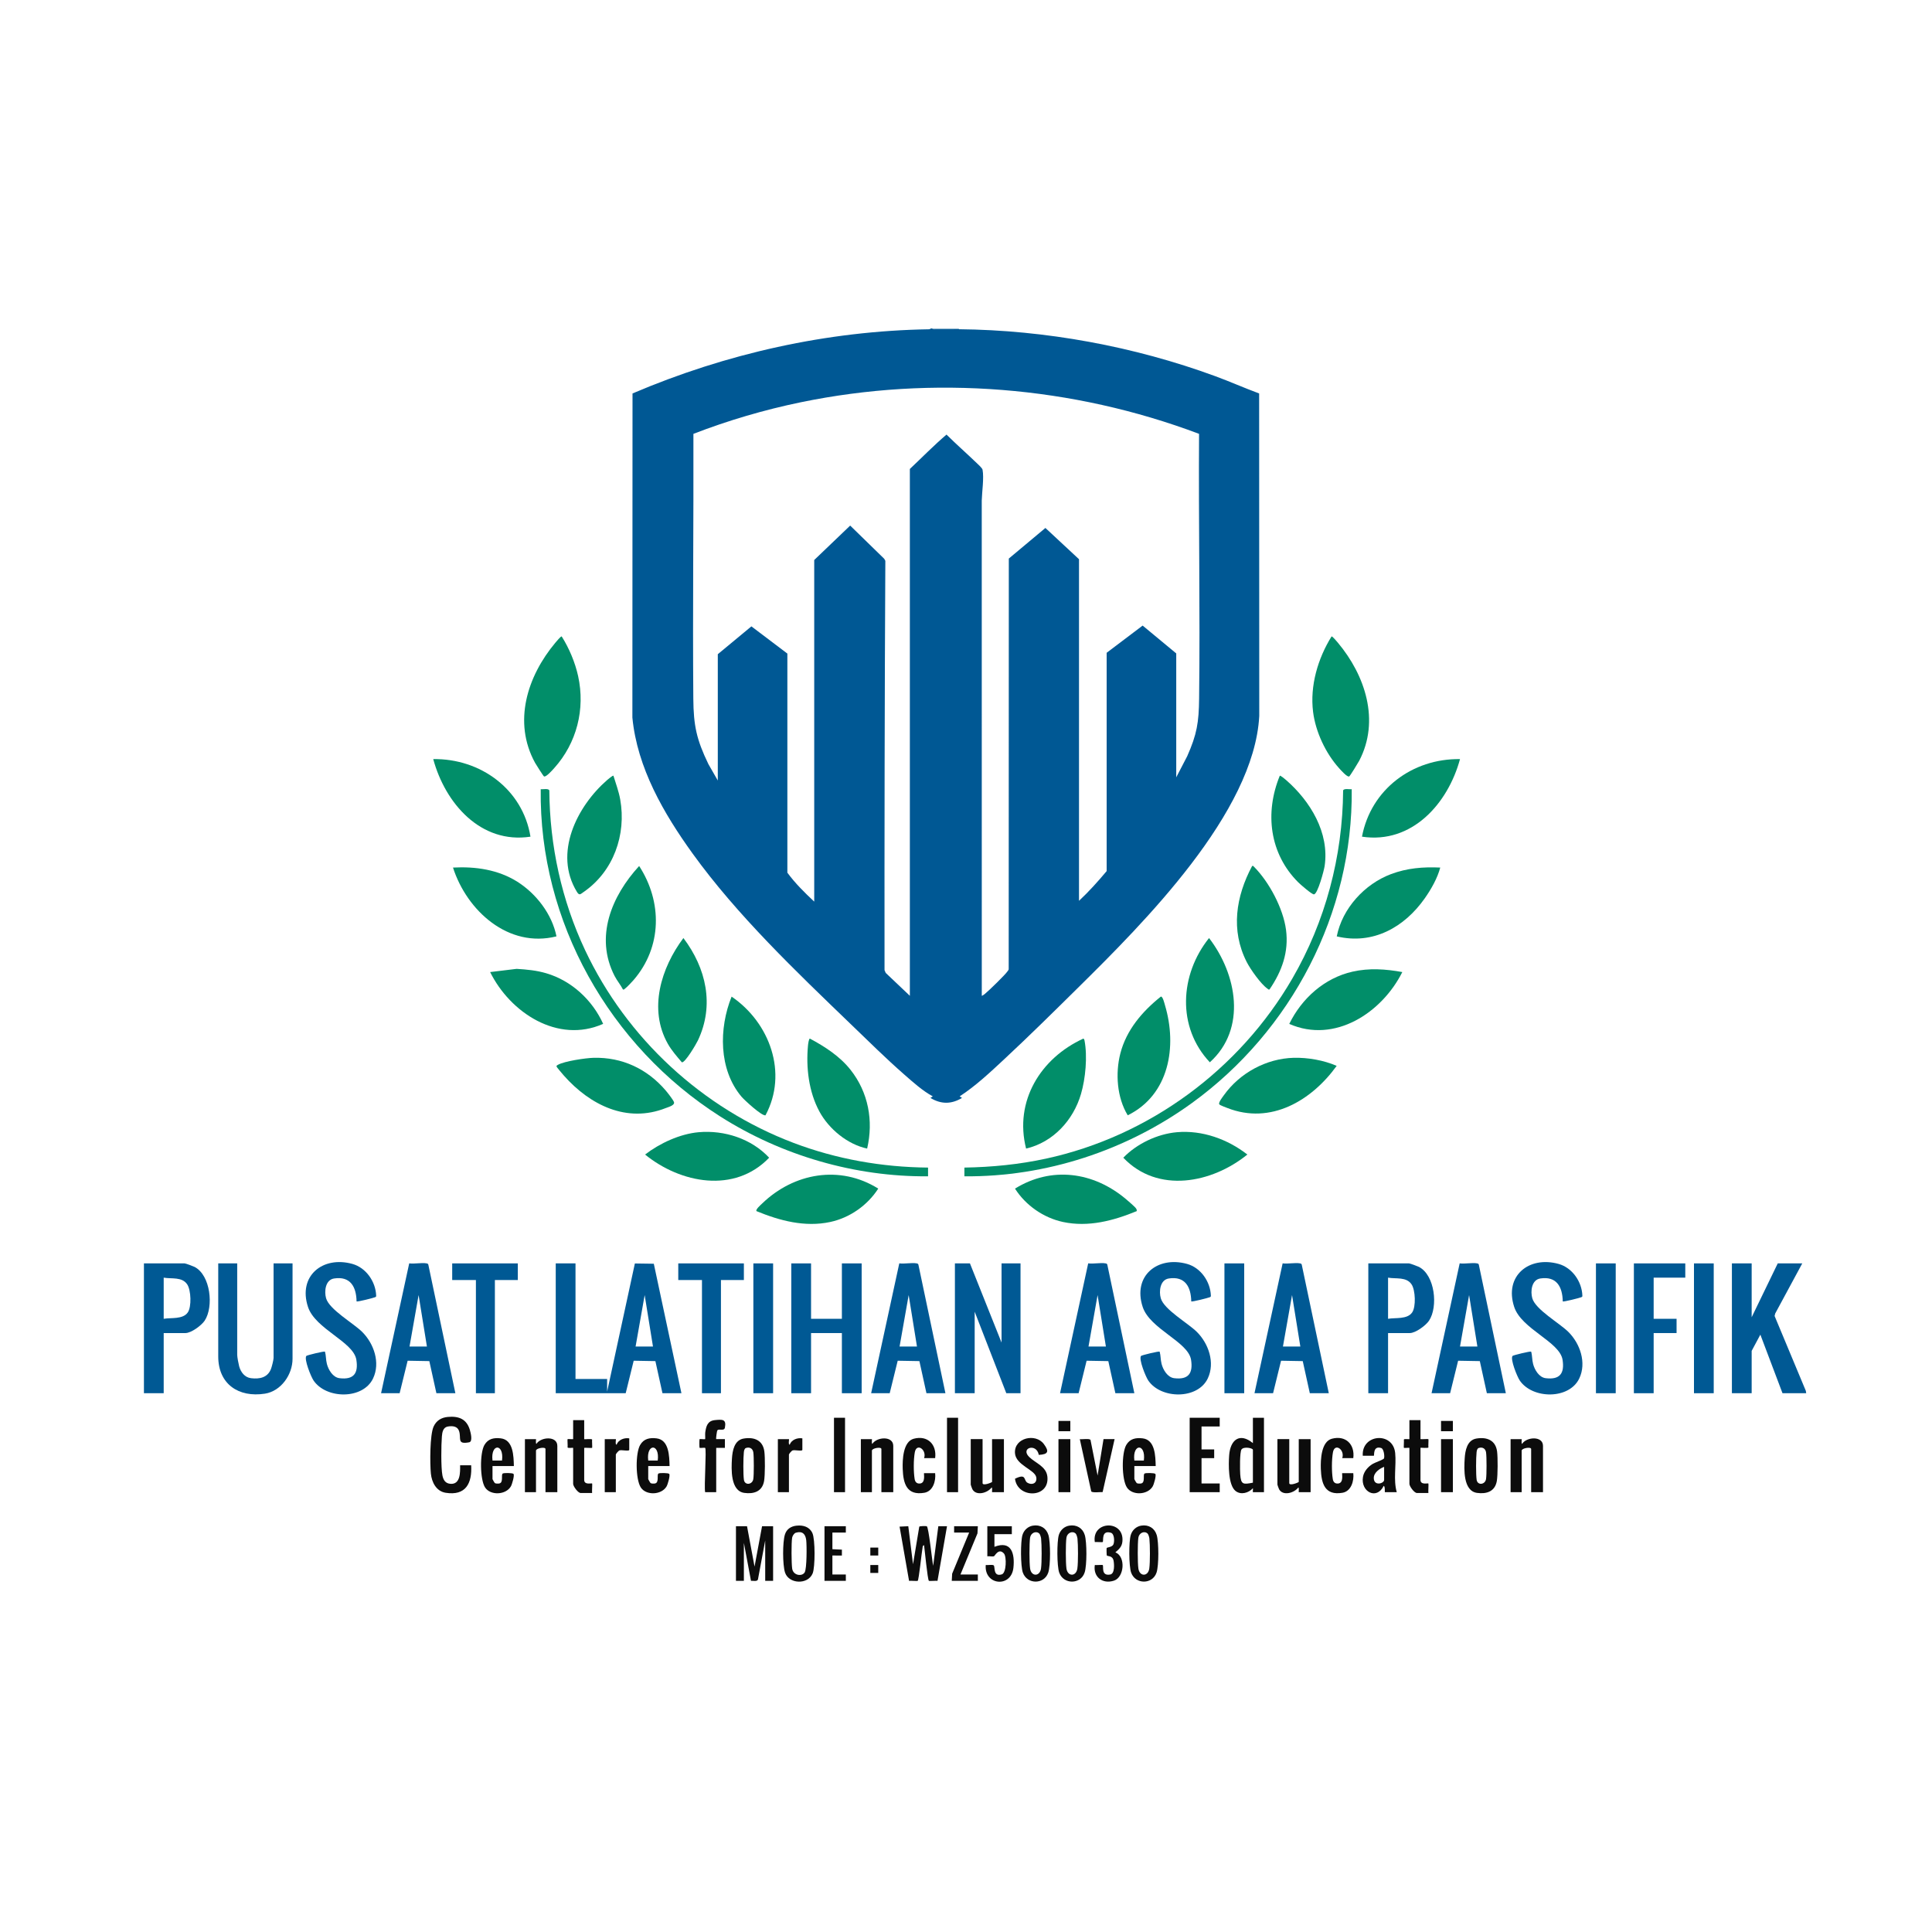 <svg width="100" height="100" viewBox="0 0 100 100" fill="none" xmlns="http://www.w3.org/2000/svg">
<rect x="0" y="0" width="100" height="100" fill="#333333" stroke="none"/>
<g clip-path="url(#clip0_2052_3919)">
<path d="M100 0H0V100H100V0Z" fill="white"/>
<g clip-path="url(#clip1_2052_3919)">
<path d="M49.631 17.041C54.112 17.083 58.705 17.929 62.897 19.469C63.663 19.75 64.408 20.083 65.173 20.365L65.179 37.059C64.908 42.073 59.193 47.772 55.789 51.134C54.545 52.363 53.285 53.608 52.004 54.801C51.273 55.483 50.506 56.206 49.672 56.747L49.794 56.828C49.246 57.161 48.705 57.161 48.158 56.828L48.28 56.747C47.754 56.462 47.263 56.019 46.807 55.62C45.87 54.801 44.944 53.884 44.045 53.019C41.205 50.283 38.158 47.379 35.85 44.18C34.356 42.108 32.981 39.74 32.732 37.141L32.739 20.365C37.578 18.299 42.815 17.125 48.1 17.043L48.199 17H48.24C48.691 17.024 49.155 17.037 49.631 17.041ZM37.153 40.398V33.862L38.892 32.421L40.754 33.829V45.17C41.155 45.715 41.649 46.206 42.144 46.667V28.986L44.005 27.204L45.767 28.922L45.825 29.027C45.788 36.087 45.777 43.149 45.783 50.213L45.844 50.357L47.094 51.543V24.273C47.725 23.679 48.331 23.057 48.991 22.494C49.499 22.997 50.037 23.47 50.552 23.965C50.632 24.042 50.84 24.224 50.857 24.315C50.938 24.737 50.826 25.466 50.815 25.91L50.817 51.543C50.827 51.556 50.955 51.463 50.981 51.441C51.179 51.281 52.03 50.455 52.149 50.275C52.179 50.229 52.219 50.199 52.21 50.131L52.216 28.911L54.11 27.327L55.849 28.945V46.626C56.359 46.151 56.837 45.617 57.28 45.088V33.788L59.143 32.38L60.882 33.821V40.234L61.449 39.142C61.954 38.004 62.051 37.396 62.066 36.158C62.122 31.592 62.033 27.022 62.063 22.456C55.526 19.991 48.3 19.406 41.44 20.823C39.55 21.214 37.688 21.762 35.891 22.456C35.904 27.022 35.849 31.592 35.886 36.158C35.897 37.559 36.054 38.282 36.667 39.551L37.152 40.397L37.153 40.398Z" fill="#005894"/>
<path d="M49.631 17V17.041C49.243 17.037 48.853 17.047 48.465 17.042C48.395 17.041 48.282 17.068 48.24 17H49.631Z" fill="#8BB3CE"/>
<path d="M29.788 65.393V71.376H31.425V72.031L32.861 65.397L33.841 65.411L35.271 72.113H34.289L33.923 70.451L32.8 70.431L32.386 72.113H28.765V65.393H29.788ZM33.798 69.696L33.368 67.032L32.898 69.696H33.798Z" fill="#005994"/>
<path d="M50.204 65.393L51.84 69.491V65.393H52.822V72.113H52.086L50.449 67.893V72.113H49.426V65.393H50.204Z" fill="#005994"/>
<path d="M90.666 65.393V68.18L92.016 65.393H93.285L91.884 67.987L91.853 68.115L93.469 71.989L93.489 72.113H92.262L91.116 69.081L90.666 69.921V72.113H89.643V65.393H90.666Z" fill="#005994"/>
<path d="M41.98 65.393V68.261H43.576V65.393H44.599V72.113H43.576V68.999H41.98V72.113H40.957V65.393H41.98Z" fill="#005994"/>
<path d="M69.965 40.848C70.037 47.267 66.842 53.36 61.696 57.091C58.301 59.552 54.134 60.922 49.917 60.886V60.434C51.338 60.411 52.752 60.272 54.139 59.971C59.477 58.814 64.153 55.367 66.888 50.654C68.6 47.703 69.496 44.34 69.52 40.915C69.56 40.793 69.859 40.866 69.965 40.848Z" fill="#018E69"/>
<path d="M48.036 60.434V60.886C44.247 60.916 40.463 59.812 37.279 57.788C31.558 54.152 27.896 47.702 27.988 40.848C28.095 40.866 28.393 40.793 28.433 40.915C28.453 43.774 29.071 46.602 30.285 49.181C32.436 53.747 36.357 57.367 41.07 59.154C43.3 59.999 45.647 60.412 48.036 60.434Z" fill="#018E69"/>
<path d="M69.836 40.187C69.737 40.245 69.393 39.853 69.311 39.762C68.615 38.988 68.096 37.885 67.965 36.848C67.795 35.495 68.213 34.081 68.922 32.94C68.968 32.929 69.2 33.209 69.249 33.267C70.665 34.958 71.437 37.296 70.354 39.374C70.302 39.474 69.879 40.163 69.837 40.187H69.836Z" fill="#018E69"/>
<path d="M28.157 40.187C28.121 40.166 27.744 39.572 27.695 39.483C26.538 37.373 27.291 35.002 28.745 33.267C28.794 33.208 29.026 32.929 29.072 32.94C29.456 33.545 29.77 34.292 29.924 34.996C30.299 36.708 29.853 38.461 28.683 39.761C28.601 39.852 28.257 40.244 28.157 40.186L28.157 40.187Z" fill="#018E69"/>
<path d="M12.278 65.393V70.126C12.278 70.241 12.345 70.595 12.379 70.721C12.461 71.019 12.665 71.296 12.993 71.335C13.437 71.389 13.852 71.307 14.027 70.854C14.069 70.747 14.16 70.388 14.16 70.29V65.393H15.142V70.331C15.142 71.149 14.547 72.005 13.712 72.136C12.353 72.348 11.296 71.645 11.296 70.208V65.393H12.278Z" fill="#005994"/>
<path d="M80.888 67.36C80.873 66.603 80.568 66.044 79.725 66.174C79.272 66.244 79.209 66.84 79.311 67.198C79.479 67.784 80.713 68.479 81.175 68.936C81.785 69.54 82.131 70.535 81.742 71.35C81.219 72.446 79.319 72.422 78.662 71.454C78.529 71.257 78.163 70.357 78.287 70.184C78.316 70.144 79.212 69.93 79.252 69.959C79.313 70.169 79.295 70.378 79.353 70.598C79.432 70.904 79.662 71.294 80.007 71.335C80.737 71.424 80.989 71.088 80.878 70.382C80.73 69.445 78.752 68.797 78.374 67.645C77.847 66.04 79.139 64.992 80.675 65.421C81.382 65.619 81.878 66.339 81.903 67.062C81.905 67.122 81.889 67.124 81.841 67.146C81.769 67.179 80.922 67.395 80.888 67.36Z" fill="#005994"/>
<path d="M61.659 67.36C61.644 66.603 61.339 66.044 60.496 66.174C60.043 66.244 59.98 66.84 60.082 67.198C60.25 67.784 61.484 68.479 61.946 68.936C62.556 69.54 62.902 70.535 62.513 71.35C61.99 72.446 60.09 72.422 59.433 71.454C59.3 71.257 58.934 70.357 59.058 70.184C59.087 70.144 59.983 69.93 60.023 69.959C60.084 70.169 60.066 70.378 60.124 70.598C60.203 70.904 60.433 71.294 60.778 71.335C61.508 71.424 61.76 71.088 61.649 70.382C61.501 69.445 59.523 68.797 59.145 67.645C58.618 66.04 59.91 64.992 61.446 65.421C62.153 65.619 62.649 66.339 62.674 67.062C62.676 67.122 62.66 67.124 62.612 67.146C62.54 67.179 61.693 67.395 61.659 67.36Z" fill="#005994"/>
<path d="M18.456 67.36C18.441 66.603 18.136 66.044 17.292 66.174C16.839 66.244 16.776 66.84 16.878 67.198C17.047 67.784 18.28 68.479 18.743 68.936C19.353 69.54 19.698 70.535 19.309 71.35C18.787 72.446 16.886 72.422 16.229 71.454C16.096 71.257 15.731 70.357 15.854 70.184C15.883 70.144 16.78 69.93 16.82 69.959C16.88 70.169 16.863 70.378 16.92 70.598C17 70.904 17.229 71.294 17.575 71.335C18.305 71.424 18.557 71.088 18.445 70.382C18.298 69.445 16.319 68.797 15.941 67.645C15.415 66.04 16.706 64.992 18.243 65.421C18.949 65.619 19.445 66.339 19.47 67.062C19.472 67.122 19.457 67.124 19.408 67.146C19.337 67.179 18.489 67.395 18.456 67.36Z" fill="#005994"/>
<path d="M77.942 72.113H76.96L76.595 70.451L75.472 70.431L75.058 72.113H74.097L75.553 65.391C75.821 65.43 76.199 65.345 76.45 65.392C76.498 65.402 76.531 65.408 76.544 65.462L77.942 72.113ZM76.469 69.695L76.04 67.032L75.57 69.695H76.469Z" fill="#005994"/>
<path d="M68.778 72.113H67.796L67.43 70.451L66.307 70.431L65.894 72.113H64.932L66.389 65.391C66.656 65.43 67.034 65.345 67.285 65.392C67.333 65.402 67.366 65.408 67.379 65.462L68.778 72.113ZM67.305 69.695L66.876 67.032L66.405 69.695H67.305Z" fill="#005994"/>
<path d="M58.714 72.113H57.732L57.366 70.451L56.243 70.431L55.829 72.113H54.868L56.325 65.391C56.592 65.43 56.97 65.345 57.221 65.392C57.269 65.402 57.302 65.408 57.315 65.462L58.714 72.113ZM57.241 69.695L56.811 67.032L56.341 69.695H57.241Z" fill="#005994"/>
<path d="M48.935 72.113H47.953L47.588 70.451L46.465 70.431L46.051 72.113H45.09L46.547 65.391C46.814 65.43 47.192 65.345 47.443 65.392C47.491 65.402 47.523 65.408 47.537 65.462L48.935 72.113ZM47.462 69.695L47.033 67.032L46.562 69.695H47.462Z" fill="#005994"/>
<path d="M23.57 72.113H22.588L22.222 70.451L21.099 70.431L20.685 72.113H19.724L21.181 65.391C21.448 65.43 21.826 65.345 22.077 65.392C22.125 65.402 22.158 65.408 22.171 65.462L23.57 72.113ZM22.097 69.695L21.667 67.032L21.197 69.695H22.097Z" fill="#005994"/>
<path d="M71.846 68.999V72.113H70.824V65.393H72.931C72.981 65.393 73.374 65.539 73.445 65.575C74.275 66.005 74.444 67.639 73.967 68.357C73.802 68.606 73.27 68.999 72.972 68.999H71.847H71.846ZM71.846 68.261C72.23 68.193 72.837 68.301 73.093 67.932C73.298 67.636 73.26 66.782 73.067 66.486C72.8 66.075 72.259 66.206 71.846 66.131V68.261Z" fill="#005994"/>
<path d="M8.473 68.999V72.113H7.45V65.393H9.557C9.607 65.393 10.001 65.539 10.071 65.575C10.901 66.005 11.07 67.639 10.594 68.357C10.428 68.606 9.896 68.999 9.598 68.999H8.473H8.473ZM8.473 68.261C8.856 68.193 9.463 68.301 9.719 67.932C9.924 67.636 9.887 66.782 9.694 66.486C9.426 66.075 8.886 66.206 8.473 66.131V68.261Z" fill="#005994"/>
<path d="M36.163 58.603C37.493 58.485 38.897 58.941 39.811 59.923C38.02 61.791 35.224 61.251 33.389 59.759C34.155 59.172 35.191 58.69 36.163 58.603Z" fill="#018E69"/>
<path d="M60.915 58.603C62.223 58.487 63.542 58.962 64.563 59.759C62.729 61.245 59.926 61.797 58.142 59.923C58.844 59.197 59.902 58.693 60.915 58.603Z" fill="#018E69"/>
<path d="M74.547 44.905C74.399 45.461 74.076 46.027 73.744 46.499C72.689 48 71.061 48.914 69.19 48.467C69.478 47.019 70.628 45.758 72 45.243C72.836 44.93 73.658 44.864 74.547 44.905Z" fill="#018E69"/>
<path d="M32.244 51.215C32.12 50.972 31.938 50.762 31.813 50.519C30.769 48.493 31.658 46.377 33.082 44.824C34.288 46.68 34.272 49.015 32.796 50.724C32.707 50.828 32.445 51.107 32.346 51.175C32.312 51.199 32.303 51.232 32.244 51.215V51.215Z" fill="#018E69"/>
<path d="M66.969 54.752C67.695 54.733 68.523 54.879 69.186 55.169C67.888 56.968 65.773 58.229 63.531 57.351C63.448 57.318 63.143 57.21 63.109 57.158C63.053 57.069 63.283 56.78 63.344 56.693C64.17 55.536 65.54 54.788 66.969 54.751V54.752Z" fill="#018E69"/>
<path d="M30.721 54.752C32.201 54.713 33.498 55.324 34.453 56.439C34.552 56.554 34.834 56.915 34.882 57.036C34.95 57.208 34.599 57.299 34.463 57.352C32.448 58.151 30.538 57.196 29.195 55.682C29.141 55.622 28.815 55.239 28.808 55.209C28.794 55.153 28.838 55.138 28.876 55.116C29.21 54.924 30.319 54.762 30.721 54.752Z" fill="#018E69"/>
<path d="M28.803 48.466C26.314 49.093 24.164 47.14 23.447 44.905C24.612 44.843 25.785 45.011 26.782 45.641C27.76 46.26 28.574 47.321 28.803 48.466V48.466Z" fill="#018E69"/>
<path d="M35.373 48.553C36.552 50.11 36.989 52.025 36.124 53.852C36.041 54.028 35.458 55.026 35.292 54.985C35.035 54.679 34.767 54.38 34.568 54.029C33.553 52.235 34.216 50.099 35.373 48.553Z" fill="#018E69"/>
<path d="M60.085 51.584C60.185 51.562 60.271 51.937 60.298 52.026C60.94 54.17 60.516 56.673 58.371 57.728C57.813 56.813 57.724 55.554 57.989 54.526C58.302 53.31 59.126 52.348 60.085 51.584H60.085Z" fill="#018E69"/>
<path d="M44.883 59.45C43.868 59.234 42.9 58.438 42.409 57.526C41.86 56.507 41.713 55.252 41.822 54.109C41.828 54.042 41.865 53.759 41.919 53.757C42.7 54.176 43.469 54.672 44.025 55.375C44.944 56.538 45.219 58.009 44.883 59.45Z" fill="#018E69"/>
<path d="M53.11 59.45C52.488 56.989 53.864 54.769 56.075 53.757C56.118 53.786 56.126 53.812 56.135 53.859C56.292 54.681 56.187 55.821 55.952 56.624C55.555 57.986 54.504 59.125 53.111 59.45H53.11Z" fill="#018E69"/>
<path d="M65.709 51.215C65.649 51.231 65.641 51.198 65.606 51.175C65.264 50.94 64.724 50.174 64.53 49.794C63.691 48.148 63.969 46.398 64.81 44.823C64.873 44.808 64.876 44.832 64.909 44.866C65.693 45.654 66.418 47.02 66.564 48.126C66.715 49.277 66.348 50.279 65.709 51.215Z" fill="#018E69"/>
<path d="M62.58 48.553C64.019 50.42 64.548 53.246 62.621 54.984C60.904 53.162 61.065 50.445 62.58 48.553Z" fill="#018E69"/>
<path d="M37.868 51.585C39.839 52.928 40.798 55.535 39.622 57.728C39.44 57.78 38.53 56.943 38.381 56.766C37.192 55.359 37.207 53.223 37.868 51.584V51.585Z" fill="#018E69"/>
<path d="M67.197 45.669C65.707 44.184 65.456 42.069 66.242 40.152C66.275 40.126 66.525 40.338 66.569 40.376C67.824 41.471 68.821 43.103 68.562 44.832C68.528 45.057 68.21 46.255 68.015 46.292C67.914 46.312 67.301 45.773 67.197 45.669V45.669Z" fill="#018E69"/>
<path d="M31.752 40.152C31.875 40.558 32.027 40.958 32.102 41.379C32.427 43.206 31.755 45.102 30.211 46.168C30.041 46.285 29.989 46.37 29.861 46.163C28.638 44.165 29.86 41.74 31.424 40.376C31.468 40.337 31.718 40.126 31.751 40.151L31.752 40.152Z" fill="#018E69"/>
<path d="M25.37 50.314L26.739 50.148C27.262 50.18 27.77 50.227 28.274 50.376C29.58 50.759 30.663 51.762 31.219 52.995C28.871 54.036 26.406 52.414 25.37 50.314Z" fill="#018E69"/>
<path d="M39.157 62.688C39.09 62.61 39.382 62.358 39.443 62.299C41.084 60.711 43.472 60.281 45.458 61.522C44.901 62.389 43.983 63.034 42.971 63.25C41.662 63.53 40.364 63.185 39.158 62.689L39.157 62.688Z" fill="#018E69"/>
<path d="M58.836 62.688C57.63 63.185 56.332 63.529 55.023 63.25C54.014 63.034 53.09 62.391 52.536 61.523C54.426 60.352 56.593 60.654 58.264 62.053C58.365 62.137 58.746 62.464 58.797 62.543C58.829 62.593 58.848 62.624 58.836 62.688L58.836 62.688Z" fill="#018E69"/>
<path d="M75.57 39.291C74.946 41.592 73.083 43.697 70.496 43.306C70.959 40.855 73.107 39.256 75.57 39.291Z" fill="#018E69"/>
<path d="M27.457 43.306C24.877 43.698 23.043 41.575 22.424 39.291C24.862 39.255 27.058 40.847 27.457 43.306Z" fill="#018E69"/>
<path d="M72.583 50.314C71.535 52.41 69.09 54.035 66.732 52.997C67.38 51.675 68.549 50.623 70.005 50.293C70.869 50.097 71.72 50.157 72.583 50.314Z" fill="#018E69"/>
<path d="M87.23 65.393V66.131H85.593V68.261H86.779V68.999H85.593V72.113H84.57V65.393H87.23Z" fill="#005994"/>
<path d="M38.503 65.393V66.254H37.316V72.113H36.334V66.254H35.107V65.393H38.503Z" fill="#005994"/>
<path d="M26.802 65.393V66.254H25.615V72.113H24.633V66.254H23.406V65.393H26.802Z" fill="#005994"/>
<path d="M40.016 65.393H38.994V72.113H40.016V65.393Z" fill="#005994"/>
<path d="M83.629 65.393H82.606V72.113H83.629V65.393Z" fill="#005994"/>
<path d="M64.4 65.393H63.377V72.113H64.4V65.393Z" fill="#005994"/>
<path d="M88.702 65.393H87.68V72.113H88.702V65.393Z" fill="#005994"/>
<path d="M65.423 73.383V77.235H64.85C64.84 77.235 64.858 77.063 64.85 77.03C64.633 77.274 64.227 77.392 63.952 77.172C63.564 76.862 63.588 75.788 63.621 75.328C63.679 74.526 64.164 74.133 64.85 74.695V73.383H65.423H65.423ZM64.85 76.743V75.043C64.85 74.952 64.376 74.857 64.259 75.025C64.165 75.159 64.178 76.097 64.194 76.315C64.233 76.845 64.341 76.843 64.85 76.743Z" fill="#0C0C0C"/>
<path d="M23.815 75.842H24.388C24.441 76.778 24.108 77.431 23.068 77.266C22.582 77.189 22.346 76.721 22.302 76.272C22.251 75.763 22.246 74.263 22.445 73.834C22.587 73.527 22.844 73.371 23.179 73.34C23.735 73.289 24.148 73.44 24.318 74.006C24.363 74.157 24.48 74.616 24.285 74.653C23.631 74.777 23.887 74.453 23.762 74.071C23.679 73.817 23.418 73.796 23.183 73.836C22.933 73.878 22.89 74.13 22.872 74.344C22.836 74.779 22.82 75.967 22.9 76.368C22.949 76.61 23.054 76.782 23.317 76.802C23.837 76.841 23.82 76.203 23.815 75.842L23.815 75.842Z" fill="#0C0C0C"/>
<path d="M47.013 78.997L47.258 80.964L47.581 79.021C47.606 78.985 47.914 78.983 47.967 78.996C48.068 79.019 48.248 80.816 48.301 81.046L48.567 78.997H49.017L48.525 81.824C48.449 81.812 48.101 81.844 48.078 81.822C48.011 81.758 47.861 80.204 47.83 79.981C47.748 79.997 47.76 80.065 47.749 80.124C47.706 80.346 47.562 81.763 47.501 81.822C47.478 81.845 47.13 81.811 47.053 81.825L46.562 79.018L47.013 78.997V78.997Z" fill="#0C0C0C"/>
<path d="M38.666 78.997L39.055 81.087L39.444 78.997H40.016V81.825H39.607V79.735L39.231 81.755C39.187 81.875 38.974 81.812 38.871 81.824L38.503 79.858V81.825H38.093V78.997H38.666Z" fill="#0C0C0C"/>
<path d="M66.732 74.49V76.764C66.732 76.93 67.223 76.73 67.223 76.703V74.49H67.837V77.235H67.223C67.211 77.235 67.249 77.017 67.203 76.989C66.99 77.277 66.409 77.446 66.206 77.086C66.189 77.057 66.119 76.861 66.119 76.846V74.489H66.732V74.49Z" fill="#0C0C0C"/>
<path d="M50.858 74.49V76.764C50.858 76.93 51.349 76.73 51.349 76.703V74.49H51.963V77.235H51.349C51.337 77.235 51.375 77.017 51.329 76.989C51.116 77.277 50.535 77.446 50.332 77.086C50.315 77.057 50.245 76.861 50.245 76.846V74.489H50.858V74.49Z" fill="#0C0C0C"/>
<path d="M63.132 73.383V73.834H62.191V75.022H62.846V75.473H62.191V76.784H63.132V77.235H61.577V73.383H63.132Z" fill="#0C0C0C"/>
<path d="M46.235 77.235H45.621V75.002C45.621 74.871 45.13 74.958 45.13 75.084V77.235H44.558V74.49H45.13C45.143 74.49 45.104 74.708 45.151 74.736C45.381 74.368 46.235 74.311 46.235 74.838V77.235Z" fill="#0C0C0C"/>
<path d="M79.865 77.235H79.252V75.002C79.252 74.871 78.761 74.958 78.761 75.084V77.235H78.188V74.49H78.761C78.773 74.49 78.734 74.708 78.781 74.736C79.011 74.368 79.865 74.311 79.865 74.838V77.235Z" fill="#0C0C0C"/>
<path d="M28.847 77.235H28.234V75.002C28.234 74.871 27.743 74.958 27.743 75.084V77.235H27.17V74.49H27.743C27.755 74.49 27.716 74.708 27.763 74.736C27.993 74.368 28.847 74.311 28.847 74.838V77.235Z" fill="#0C0C0C"/>
<path d="M76.418 74.459C76.957 74.368 77.413 74.543 77.489 75.129C77.529 75.435 77.528 76.366 77.474 76.664C77.377 77.2 76.944 77.341 76.452 77.272C75.729 77.172 75.778 76.042 75.812 75.492C75.838 75.084 75.933 74.54 76.418 74.459H76.418ZM76.537 74.948C76.456 74.975 76.436 75.089 76.428 75.165C76.395 75.447 76.39 76.326 76.431 76.597C76.477 76.895 76.869 76.852 76.917 76.557C76.952 76.341 76.952 75.384 76.917 75.168C76.885 74.972 76.725 74.884 76.537 74.948Z" fill="#0C0C0C"/>
<path d="M38.492 74.459C39.031 74.368 39.487 74.543 39.563 75.129C39.603 75.435 39.602 76.366 39.548 76.664C39.451 77.2 39.018 77.341 38.526 77.272C37.803 77.172 37.852 76.042 37.886 75.492C37.912 75.084 38.007 74.54 38.492 74.459H38.492ZM38.611 74.948C38.53 74.975 38.51 75.089 38.502 75.165C38.469 75.447 38.464 76.326 38.505 76.597C38.551 76.895 38.943 76.852 38.991 76.557C39.026 76.341 39.026 75.384 38.991 75.168C38.959 74.972 38.799 74.884 38.611 74.948Z" fill="#0C0C0C"/>
<path d="M72.296 77.235H71.683C71.666 77.235 71.704 76.941 71.621 76.907C71.254 77.662 70.416 77.209 70.547 76.445C70.597 76.154 70.812 75.915 71.057 75.768C71.164 75.704 71.616 75.545 71.636 75.488C71.675 75.376 71.627 74.99 71.49 74.949C71.048 74.812 71.144 75.35 71.11 75.35H70.537C70.463 74.227 72.101 74.082 72.214 75.207C72.28 75.863 72.111 76.59 72.296 77.235H72.296ZM71.642 75.924C71.399 76.016 71.096 76.23 71.107 76.517C71.124 76.938 71.642 76.785 71.642 76.6V75.924Z" fill="#0C0C0C"/>
<path d="M26.597 75.883H25.492V76.559C25.492 76.571 25.598 76.754 25.614 76.764C25.666 76.796 25.78 76.796 25.84 76.785C26.075 76.739 25.923 76.339 26.021 76.27C26.077 76.231 26.539 76.234 26.58 76.29C26.638 76.371 26.505 76.829 26.442 76.936C26.177 77.387 25.381 77.415 25.106 76.988C24.84 76.575 24.828 75.211 25.075 74.789C25.265 74.463 25.57 74.408 25.922 74.449C26.575 74.525 26.584 75.375 26.598 75.883L26.597 75.883ZM25.984 75.597C26.1 74.699 25.382 74.704 25.492 75.597H25.984Z" fill="#0C0C0C"/>
<path d="M59.818 75.883H58.714V76.559C58.714 76.571 58.819 76.754 58.835 76.764C58.886 76.796 59.001 76.796 59.061 76.785C59.296 76.739 59.144 76.339 59.242 76.27C59.298 76.231 59.76 76.234 59.801 76.29C59.859 76.371 59.727 76.829 59.663 76.936C59.398 77.387 58.602 77.415 58.327 76.988C58.052 76.56 58.05 75.211 58.296 74.789C58.486 74.463 58.791 74.408 59.144 74.449C59.796 74.525 59.805 75.375 59.819 75.883L59.818 75.883ZM59.205 75.597C59.321 74.699 58.603 74.704 58.714 75.597H59.205Z" fill="#0C0C0C"/>
<path d="M34.657 75.883H33.552V76.559C33.552 76.571 33.658 76.754 33.674 76.764C33.725 76.796 33.84 76.796 33.9 76.785C34.134 76.739 33.983 76.339 34.081 76.27C34.136 76.231 34.599 76.234 34.64 76.29C34.698 76.371 34.565 76.829 34.502 76.936C34.237 77.387 33.441 77.415 33.166 76.988C32.891 76.56 32.888 75.211 33.135 74.789C33.325 74.463 33.63 74.408 33.982 74.449C34.635 74.525 34.643 75.375 34.657 75.883L34.657 75.883ZM34.044 75.597C34.16 74.699 33.442 74.704 33.552 75.597H34.044Z" fill="#0C0C0C"/>
<path d="M70.046 75.473H69.474C69.622 75.037 69.082 74.659 68.992 75.175C68.925 75.558 68.923 76.173 68.985 76.557C69.008 76.704 69.093 76.797 69.248 76.788C69.578 76.769 69.441 76.251 69.473 76.251H70.046C70.091 76.65 69.939 77.189 69.484 77.266C68.574 77.419 68.393 76.791 68.366 76.028C68.35 75.558 68.383 74.614 68.94 74.468C69.657 74.279 70.137 74.765 70.046 75.473L70.046 75.473Z" fill="#0C0C0C"/>
<path d="M48.404 75.473H47.831C47.979 75.037 47.44 74.659 47.349 75.175C47.282 75.558 47.28 76.173 47.342 76.557C47.366 76.704 47.45 76.797 47.605 76.788C47.935 76.769 47.798 76.251 47.83 76.251H48.403C48.448 76.65 48.296 77.189 47.841 77.266C46.931 77.419 46.75 76.791 46.724 76.028C46.708 75.558 46.74 74.614 47.297 74.468C48.014 74.279 48.494 74.765 48.403 75.473L48.404 75.473Z" fill="#0C0C0C"/>
<path d="M53.768 75.304C53.651 74.675 52.795 74.943 53.271 75.413C53.593 75.729 54.158 75.899 54.213 76.436C54.327 77.56 52.665 77.573 52.536 76.539C53.148 76.24 52.967 76.621 53.178 76.746C53.406 76.881 53.679 76.789 53.64 76.481C53.587 76.069 52.569 75.845 52.534 75.206C52.491 74.415 53.602 74.171 54.026 74.739C54.309 75.12 54.27 75.28 53.768 75.304H53.768Z" fill="#0C0C0C"/>
<path d="M36.498 74.941C36.482 74.924 36.227 74.957 36.211 74.941C36.195 74.924 36.195 74.505 36.211 74.489C36.227 74.473 36.481 74.507 36.498 74.49C36.51 74.478 36.492 74.221 36.503 74.146C36.55 73.809 36.625 73.541 37.007 73.504C37.389 73.468 37.606 73.447 37.521 73.896C37.483 74.094 37.206 73.93 37.13 74.037C37.103 74.076 37.052 74.471 37.071 74.489H37.521V74.94H37.071V77.234H36.498C36.436 76.957 36.579 75.021 36.498 74.94V74.941Z" fill="#0C0C0C"/>
<path d="M57.691 74.49L57.072 77.23C56.949 77.222 56.545 77.278 56.483 77.195L55.891 74.49C56.009 74.509 56.385 74.444 56.444 74.529L56.811 76.375L57.118 74.489H57.691V74.49Z" fill="#0C0C0C"/>
<path d="M73.524 73.506V74.49C73.593 74.501 73.917 74.474 73.933 74.49C73.949 74.506 73.921 74.846 73.934 74.917C73.925 74.975 73.524 74.92 73.524 74.941V76.6C73.524 76.877 73.906 76.758 73.933 76.785C73.95 76.802 73.92 77.199 73.933 77.277H73.34C73.201 77.277 72.951 76.931 72.951 76.805V74.941C72.895 74.931 72.678 74.955 72.664 74.941C72.648 74.924 72.677 74.584 72.664 74.513C72.672 74.46 72.951 74.504 72.951 74.49V73.506H73.524Z" fill="#0C0C0C"/>
<path d="M30.238 73.506V74.49C30.238 74.51 30.64 74.456 30.648 74.513C30.635 74.584 30.664 74.924 30.648 74.941C30.631 74.957 30.308 74.929 30.238 74.941V76.6C30.238 76.877 30.621 76.758 30.647 76.785C30.665 76.802 30.634 77.199 30.647 77.277H30.054C29.916 77.277 29.666 76.931 29.666 76.805V74.941C29.666 74.927 29.387 74.971 29.378 74.917C29.391 74.846 29.362 74.506 29.379 74.49C29.393 74.476 29.61 74.5 29.666 74.49V73.506H30.238Z" fill="#0C0C0C"/>
<path d="M41.235 78.968C41.572 78.931 41.905 79.028 42.051 79.356C42.198 79.683 42.194 81.114 42.064 81.436C41.819 82.039 40.828 81.993 40.632 81.392C40.504 80.997 40.502 79.82 40.628 79.424C40.719 79.136 40.948 78.998 41.235 78.967L41.235 78.968ZM41.191 79.334C41.101 79.36 41.015 79.503 41 79.594C40.957 79.866 40.962 80.906 41.002 81.186C41.053 81.55 41.509 81.612 41.648 81.39C41.766 81.203 41.761 79.987 41.73 79.719C41.692 79.4 41.532 79.232 41.19 79.334H41.191Z" fill="#0C0C0C"/>
<path d="M59.071 78.966C59.447 78.905 59.763 79.091 59.872 79.455C59.981 79.82 59.987 81.027 59.862 81.397C59.652 82.019 58.769 82.019 58.547 81.397C58.427 81.059 58.422 79.79 58.529 79.447C58.606 79.198 58.81 79.008 59.071 78.966ZM59.399 79.377C59.227 79.216 58.955 79.347 58.921 79.594C58.879 79.895 58.88 80.884 58.922 81.185C58.982 81.613 59.427 81.612 59.487 81.185C59.532 80.871 59.528 79.954 59.492 79.631C59.486 79.568 59.441 79.415 59.399 79.377H59.399Z" fill="#0C0C0C"/>
<path d="M55.348 78.966C55.724 78.905 56.04 79.091 56.149 79.455C56.258 79.82 56.264 81.027 56.139 81.397C55.929 82.019 55.046 82.019 54.824 81.397C54.704 81.059 54.699 79.79 54.806 79.447C54.883 79.198 55.087 79.008 55.348 78.966ZM55.676 79.377C55.504 79.216 55.232 79.347 55.198 79.594C55.156 79.895 55.157 80.884 55.199 81.185C55.259 81.613 55.704 81.612 55.764 81.185C55.809 80.871 55.805 79.954 55.769 79.631C55.762 79.568 55.718 79.415 55.676 79.377H55.676Z" fill="#0C0C0C"/>
<path d="M53.466 78.966C53.842 78.905 54.158 79.091 54.267 79.455C54.376 79.82 54.382 81.027 54.257 81.397C54.047 82.019 53.164 82.019 52.942 81.397C52.822 81.059 52.817 79.79 52.924 79.447C53.001 79.198 53.205 79.008 53.466 78.966ZM53.794 79.377C53.622 79.216 53.35 79.347 53.316 79.594C53.274 79.895 53.275 80.884 53.317 81.185C53.377 81.613 53.822 81.612 53.883 81.185C53.927 80.871 53.923 79.954 53.887 79.631C53.88 79.568 53.836 79.415 53.794 79.377H53.794Z" fill="#0C0C0C"/>
<path d="M52.372 78.997V79.407H51.472V80.063C52.352 79.717 52.534 80.42 52.454 81.149C52.338 82.202 50.934 82.056 51.022 81.005C51.123 81.021 51.361 80.971 51.434 81.023C51.517 81.082 51.387 81.631 51.853 81.489C52.093 81.415 52.108 80.573 51.964 80.41C51.688 80.1 51.495 80.542 51.443 80.555C51.351 80.578 51.206 80.539 51.104 80.554V78.997H52.372Z" fill="#0C0C0C"/>
<path d="M49.59 73.383H49.017V77.235H49.59V73.383Z" fill="#0C0C0C"/>
<path d="M43.739 73.383H43.167V77.235H43.739V73.383Z" fill="#0C0C0C"/>
<path d="M57.732 80.349C58.276 80.563 58.197 81.637 57.659 81.814C57.076 82.006 56.573 81.629 56.667 81.005C56.736 81.016 57.063 80.99 57.077 81.005C57.137 81.069 56.975 81.587 57.464 81.497C57.704 81.453 57.672 80.972 57.64 80.79C57.588 80.498 57.326 80.568 57.287 80.508C57.277 80.492 57.27 80.163 57.279 80.129C57.291 80.085 57.563 80.087 57.629 79.939C57.694 79.792 57.685 79.388 57.498 79.334C56.988 79.187 57.132 79.759 57.077 79.817C57.063 79.832 56.736 79.806 56.667 79.817C56.496 78.707 58.207 78.645 58.095 79.792C58.069 80.06 57.92 80.187 57.731 80.349L57.732 80.349Z" fill="#0C0C0C"/>
<path d="M32.57 74.449V75.043C32.57 75.131 32.184 75.037 32.067 75.072C32.014 75.088 31.875 75.252 31.875 75.289V77.235H31.302V74.49H31.875C31.897 74.49 31.826 74.77 31.915 74.776C32.006 74.52 32.313 74.407 32.57 74.449Z" fill="#0C0C0C"/>
<path d="M41.53 74.449V75.043C41.53 75.131 41.144 75.037 41.027 75.072C40.973 75.088 40.835 75.252 40.835 75.289V77.235H40.262V74.49H40.835C40.857 74.49 40.786 74.77 40.875 74.776C40.966 74.52 41.272 74.407 41.53 74.449Z" fill="#0C0C0C"/>
<path d="M50.613 78.997L50.594 79.367L49.713 81.497H50.613V81.825H49.263L49.283 81.455L50.163 79.325H49.385V78.997H50.613Z" fill="#0C0C0C"/>
<path d="M43.78 78.997V79.325H43.085V80.186L43.577 80.209L43.576 80.514L43.085 80.513V81.497H43.78V81.825H42.676V78.997H43.78Z" fill="#0C0C0C"/>
<path d="M55.4 74.49H54.786V77.235H55.4V74.49Z" fill="#0C0C0C"/>
<path d="M75.201 74.49H74.588V77.235H75.201V74.49Z" fill="#0C0C0C"/>
<path d="M75.201 73.547H74.588V74.08H75.201V73.547Z" fill="#0C0C0C"/>
<path d="M55.4 73.547H54.786V74.08H55.4V73.547Z" fill="#0C0C0C"/>
<path d="M45.458 80.103H45.048V80.513H45.458V80.103Z" fill="#0C0C0C"/>
<path d="M45.458 81.005H45.048V81.415H45.458V81.005Z" fill="#0C0C0C"/>
</g>
</g>
<defs>
<clipPath id="clip0_2052_3919">
<rect width="100" height="100" fill="white"/>
</clipPath>
<clipPath id="clip1_2052_3919">
<rect width="86.53" height="65.89" fill="white" transform="translate(7 17)"/>
</clipPath>
</defs>
</svg>
